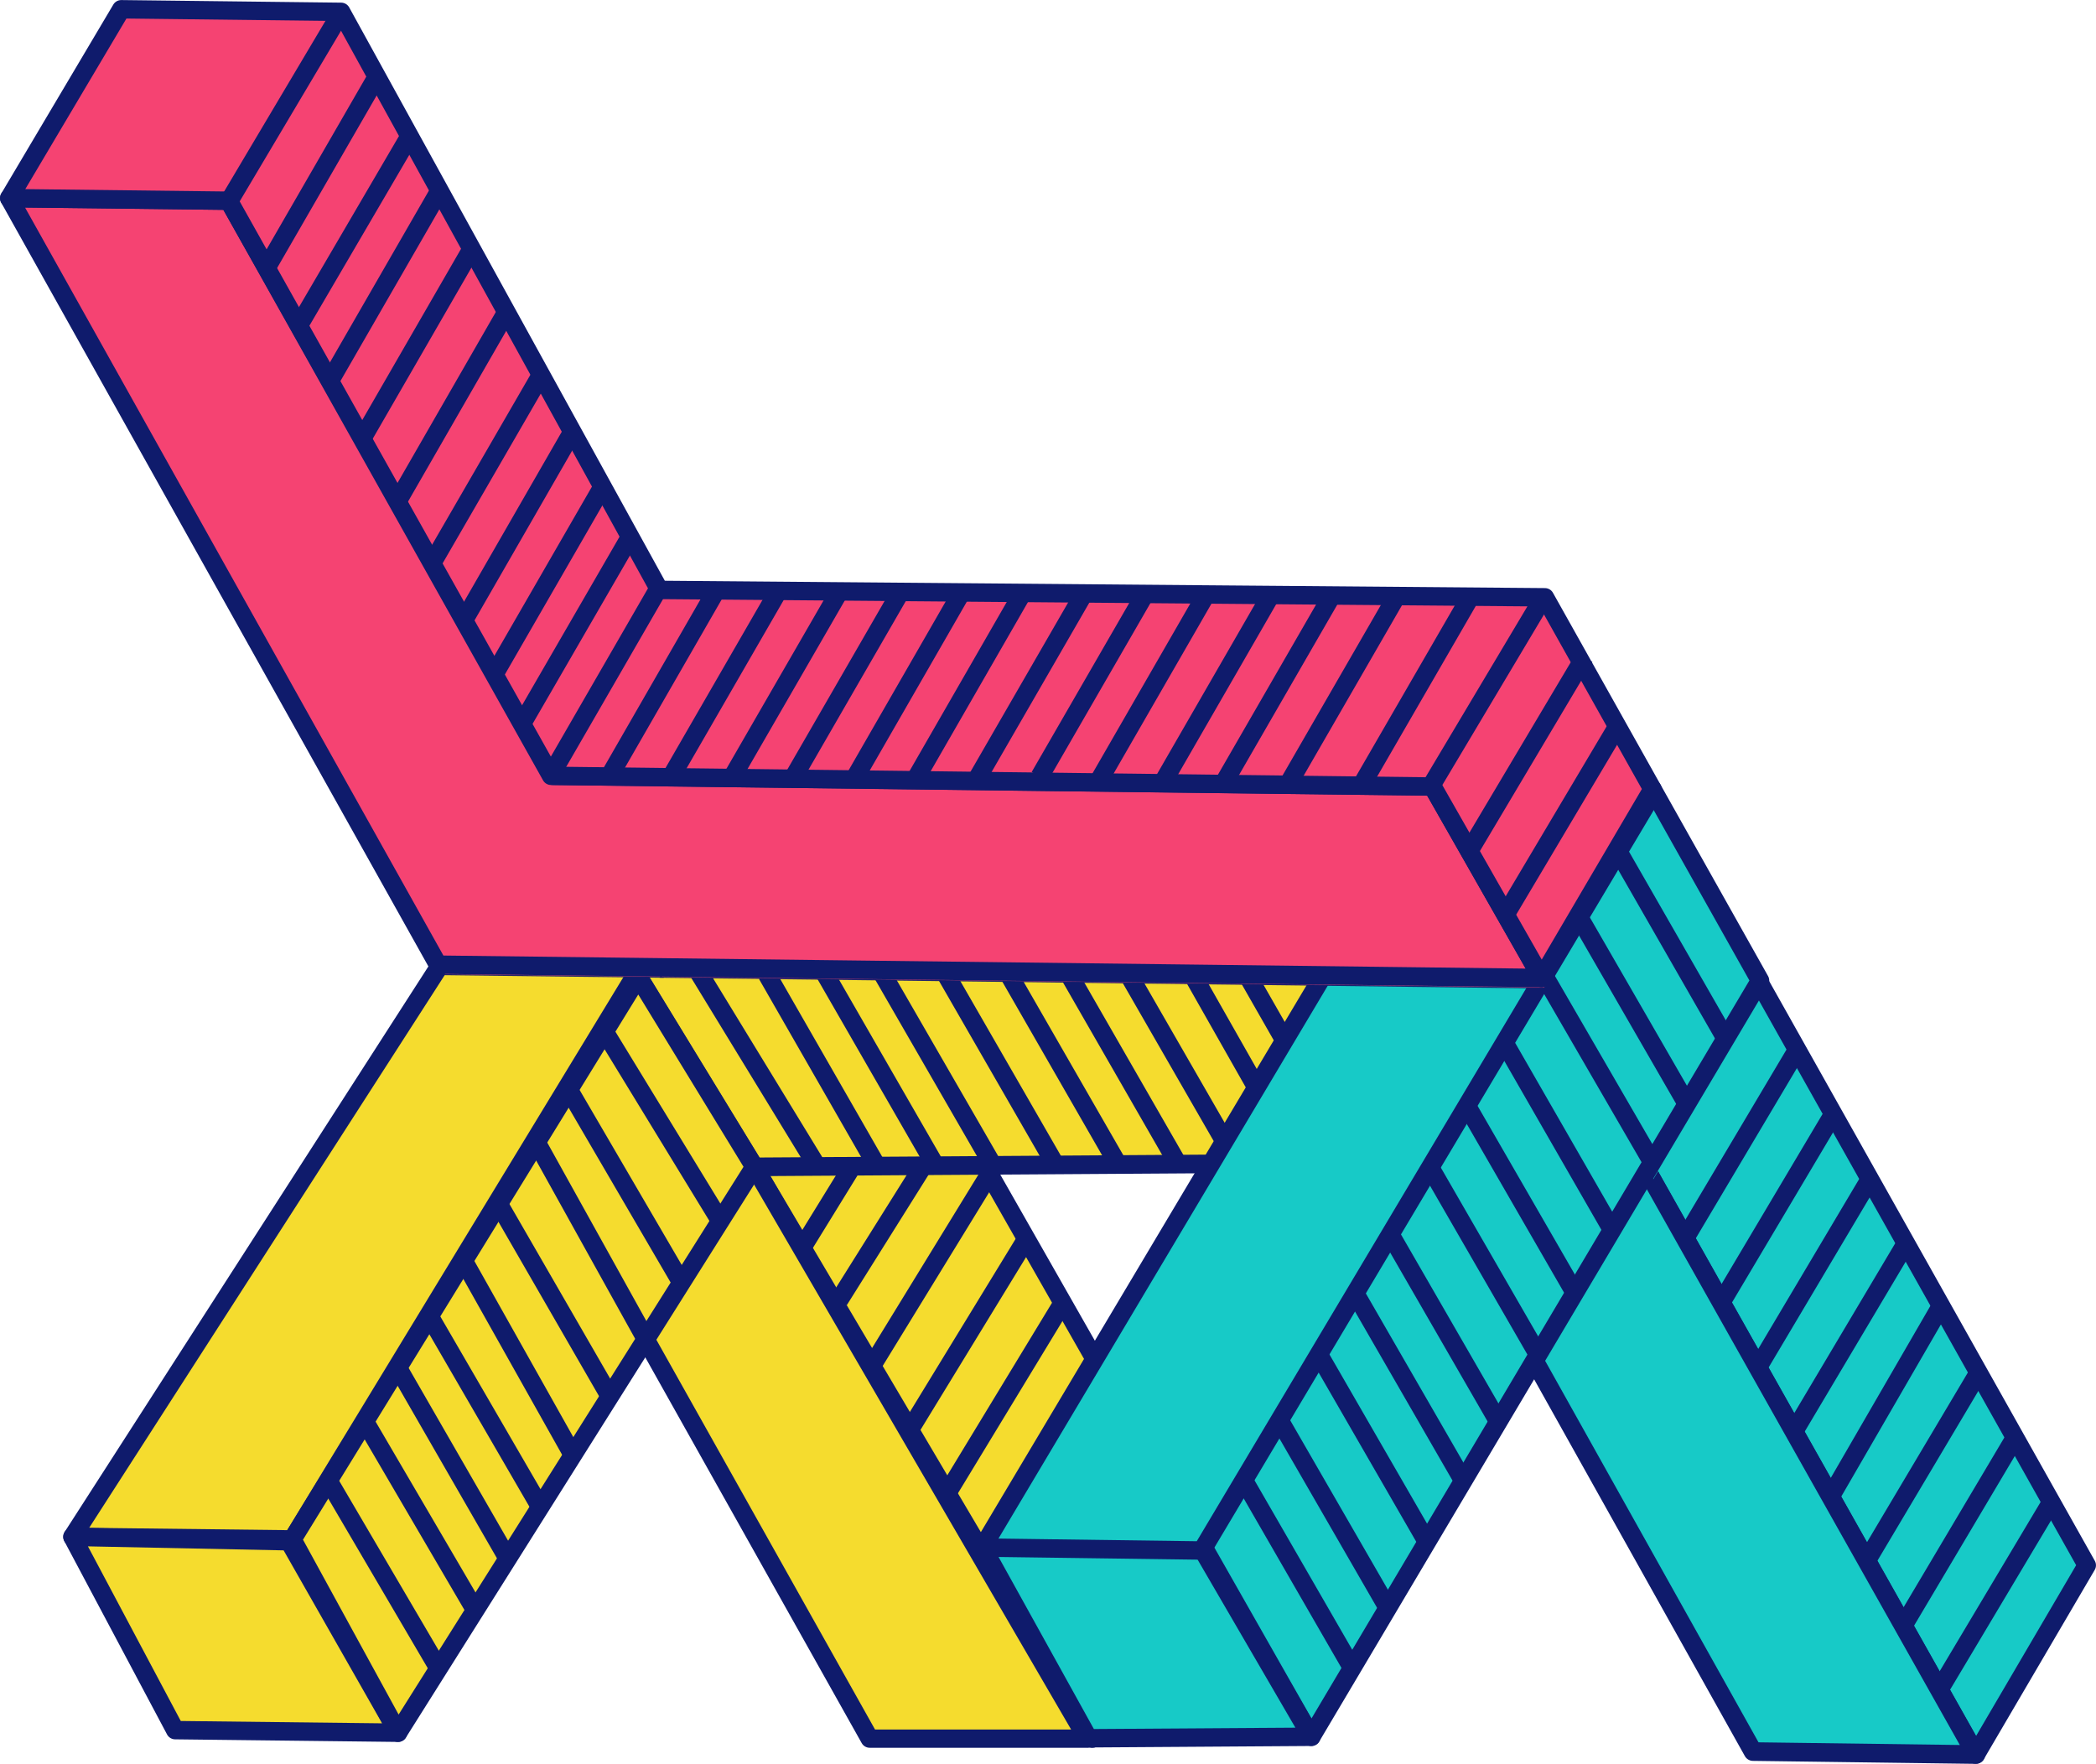 <?xml version="1.0" encoding="UTF-8"?>
<!DOCTYPE svg PUBLIC "-//W3C//DTD SVG 1.1//EN" "http://www.w3.org/Graphics/SVG/1.1/DTD/svg11.dtd">
<!-- Creator: CorelDRAW X8 -->
<svg xmlns="http://www.w3.org/2000/svg" xml:space="preserve" width="156.461mm" height="131.662mm" version="1.1" style="shape-rendering:geometricPrecision; text-rendering:geometricPrecision; image-rendering:optimizeQuality; fill-rule:evenodd; clip-rule:evenodd"
viewBox="0 0 5671 4772"
 xmlns:xlink="http://www.w3.org/1999/xlink">
 <defs>
  <style type="text/css">
   <![CDATA[
    .str3 {stroke:#0F1B6C;stroke-width:2.762;stroke-opacity:0.902}
    .str1 {stroke:#0F1B6C;stroke-width:49.421;stroke-linejoin:round}
    .str2 {stroke:#0F1B6C;stroke-width:50.439;stroke-linejoin:round}
    .str0 {stroke:#0F1B6C;stroke-width:49.827;stroke-linejoin:round}
    .fil1 {fill:none}
    .fil2 {fill:#17CAC7}
    .fil5 {fill:#F54372}
    .fil0 {fill:#F5DC2E}
    .fil3 {fill:#17CAC7;fill-opacity:0.902}
    .fil4 {fill:#F54372;fill-opacity:0.902}
   ]]>
  </style>
 </defs>
 <g id="Capa_x0020_1">
  <g id="_1141914960">
   <polygon class="fil0 str0" points="1193,2608 1732,2617 791,4165 196,4158 "/>
   <g>
    <polygon class="fil0 str0" points="2655,3138 3263,4206 2955,4704 2041,3157 "/>
    <polygon class="fil0 str1" points="1728,3590 2041,3157 2941,4704 2353,4704 "/>
    <polygon class="fil0 str2" points="3283,3149 3609,2641 1711,2616 2041,3157 "/>
    <polygon class="fil0 str0" points="1077,4688 782,4170 196,4158 474,4681 "/>
    <polygon class="fil0 str0" points="1727,2643 2041,3157 1077,4688 791,4165 "/>
    <line class="fil1 str0" x1="888" y1="4005" x2="1193" y2= "4525" />
    <line class="fil1 str0" x1="986" y1="3844" x2="1289" y2= "4362" />
    <line class="fil1 str0" x1="1082" y1="3710" x2="1375" y2= "4219" />
    <line class="fil1 str0" x1="1154" y1="3547" x2="1462" y2= "4078" />
    <line class="fil1 str0" x1="1250" y1="3403" x2="1550" y2= "3937" />
    <line class="fil1 str0" x1="1351" y1="3260" x2="1651" y2= "3780" />
    <line class="fil1 str0" x1="1447" y1="3082" x2="1748" y2= "3624" />
    <line class="fil1 str0" x1="1533" y1="2938" x2="1844" y2= "3471" />
    <line class="fil1 str0" x1="1629" y1="2780" x2="1949" y2= "3304" />
    <line class="fil1 str0" x1="1888" y1="2627" x2="2211" y2= "3156" />
    <line class="fil1 str0" x1="2075" y1="2636" x2="2367" y2= "3145" />
    <line class="fil1 str0" x1="2233" y1="2636" x2="2526" y2= "3145" />
    <line class="fil1 str0" x1="2386" y1="2632" x2="2679" y2= "3140" />
    <line class="fil1 str0" x1="2559" y1="2636" x2="2852" y2= "3145" />
    <line class="fil1 str0" x1="2732" y1="2641" x2="3024" y2= "3149" />
    <line class="fil1 str0" x1="2895" y1="2641" x2="3187" y2= "3149" />
    <line class="fil1 str2" x1="3048" y1="2627" x2="3307" y2= "3077" />
    <line class="fil1 str2" x1="3226" y1="2636" x2="3403" y2= "2948" />
    <line class="fil1 str2" x1="3379" y1="2646" x2="3475" y2= "2814" />
    <g>
     <line class="fil1 str0" x1="2497" y1="3156" x2="2270" y2= "3518" />
     <line class="fil1 str0" x1="2307" y1="3154" x2="2174" y2= "3370" />
     <line class="fil1 str0" x1="2677" y1="3177" x2="2360" y2= "3694" />
     <line class="fil1 str0" x1="2777" y1="3352" x2="2466" y2= "3861" />
     <line class="fil1 str0" x1="2879" y1="3519" x2="2564" y2= "4038" />
    </g>
   </g>
  </g>
  <g id="_1141917040">
   <polygon class="fil2 str0" points="4481,2161 5646,4235 5346,4747 4178,2673 "/>
   <polygon class="fil2 str2" points="3583,2665 4178,2673 5346,4747 4743,4739 "/>
   <path class="fil3 str3" d="M4473 3191l-295 -518 303 -512 291 519m-299 511z"/>
   <polygon class="fil2 str0" points="3548,4699 3253,4180 4471,2135 4762,2653 "/>
   <polygon class="fil2 str0" points="3548,4699 3253,4192 2658,4185 2945,4703 "/>
   <polygon class="fil2 str0" points="3876,2142 4471,2149 3252,4195 2658,4187 "/>
   <g>
    <line class="fil1 str0" x1="3366" y1="4006" x2="3659" y2= "4514" />
    <line class="fil1 str0" x1="3457" y1="3834" x2="3750" y2= "4342" />
    <line class="fil1 str0" x1="3572" y1="3671" x2="3865" y2= "4179" />
    <line class="fil1 str0" x1="3663" y1="3493" x2="3956" y2= "4001" />
    <line class="fil1 str0" x1="3759" y1="3335" x2="4052" y2= "3843" />
    <line class="fil1 str0" x1="3869" y1="3158" x2="4162" y2= "3666" />
    <line class="fil1 str0" x1="3965" y1="2985" x2="4258" y2= "3493" />
    <line class="fil1 str0" x1="4071" y1="2822" x2="4363" y2= "3330" />
    <line class="fil1 str0" x1="4167" y1="2621" x2="4470" y2= "3144" />
    <line class="fil1 str0" x1="4267" y1="2472" x2="4560" y2= "2980" />
    <line class="fil1 str0" x1="4373" y1="2294" x2="4665" y2= "2803" />
   </g>
   <g>
    <line class="fil1 str0" x1="4860" y1="2844" x2="4560" y2= "3349" />
    <line class="fil1 str0" x1="4953" y1="3026" x2="4653" y2= "3531" />
    <line class="fil1 str0" x1="5052" y1="3202" x2="4752" y2= "3707" />
    <line class="fil1 str0" x1="5156" y1="3365" x2="4854" y2= "3873" />
    <line class="fil1 str0" x1="5250" y1="3536" x2="4953" y2= "4049" />
    <line class="fil1 str0" x1="5353" y1="3714" x2="5051" y2= "4222" />
    <line class="fil1 str0" x1="5451" y1="3891" x2="5150" y2= "4398" />
    <line class="fil1 str0" x1="5550" y1="4064" x2="5247" y2= "4572" />
   </g>
  </g>
  <g id="_1141927664">
   <polygon class="fil4 str3" points="1504,2125 2099,2133 1795,2644 1201,2637 "/>
   <polygon class="fil4 str3" points="2091,2132 4481,2161 4178,2673 1787,2644 "/>
   <polygon class="fil5 str0" points="4171,2646 3876,2128 1496,2099 619,543 25,536 1185,2610 1772,2617 1772,2617 "/>
   <polygon class="fil5 str0" points="4180,1616 4180,1616 1784,1596 923,32 328,25 25,536 619,543 1491,2099 3876,2128 4171,2646 4471,2135 "/>
   <g>
    <line class="fil1 str0" x1="927" y1="27" x2="620" y2= "544" />
    <line class="fil1 str0" x1="4175" y1="1618" x2="3874" y2= "2123" />
    <line class="fil1 str0" x1="4287" y1="1778" x2="3976" y2= "2301" />
    <line class="fil1 str0" x1="4379" y1="1960" x2="4079" y2= "2465" />
    <line class="fil1 str0" x1="1787" y1="1583" x2="1499" y2= "2082" />
    <line class="fil1 str0" x1="1701" y1="1459" x2="1413" y2= "1957" />
    <line class="fil1 str0" x1="1937" y1="1599" x2="1650" y2= "2098" />
    <line class="fil1 str0" x1="2104" y1="1602" x2="1816" y2= "2101" />
    <line class="fil1 str0" x1="2270" y1="1602" x2="1982" y2= "2101" />
    <line class="fil1 str0" x1="2436" y1="1602" x2="2148" y2= "2101" />
    <line class="fil1 str0" x1="2602" y1="1602" x2="2315" y2= "2101" />
    <line class="fil1 str0" x1="2768" y1="1602" x2="2481" y2= "2101" />
    <line class="fil1 str0" x1="2935" y1="1602" x2="2647" y2= "2101" />
    <line class="fil1 str0" x1="3101" y1="1602" x2="2813" y2= "2101" />
    <line class="fil1 str0" x1="3267" y1="1602" x2="2971" y2= "2116" />
    <line class="fil1 str0" x1="3443" y1="1602" x2="3145" y2= "2119" />
    <line class="fil1 str0" x1="3609" y1="1602" x2="3309" y2= "2122" />
    <line class="fil1 str0" x1="3785" y1="1602" x2="3485" y2= "2122" />
    <line class="fil1 str0" x1="3980" y1="1612" x2="3684" y2= "2124" />
    <line class="fil1 str0" x1="1637" y1="1305" x2="1336" y2= "1827" />
    <line class="fil1 str0" x1="1547" y1="1171" x2="1260" y2= "1670" />
    <line class="fil1 str0" x1="1458" y1="1024" x2="1170" y2= "1522" />
    <line class="fil1 str0" x1="1368" y1="848" x2="1081" y2= "1347" />
    <line class="fil1 str0" x1="1282" y1="663" x2="978" y2= "1190" />
    <line class="fil1 str0" x1="1189" y1="516" x2="894" y2= "1028" />
    <line class="fil1 str0" x1="1106" y1="372" x2="809" y2= "880" />
    <line class="fil1 str0" x1="1017" y1="212" x2="721" y2= "725" />
   </g>
  </g>
 </g>
</svg>

